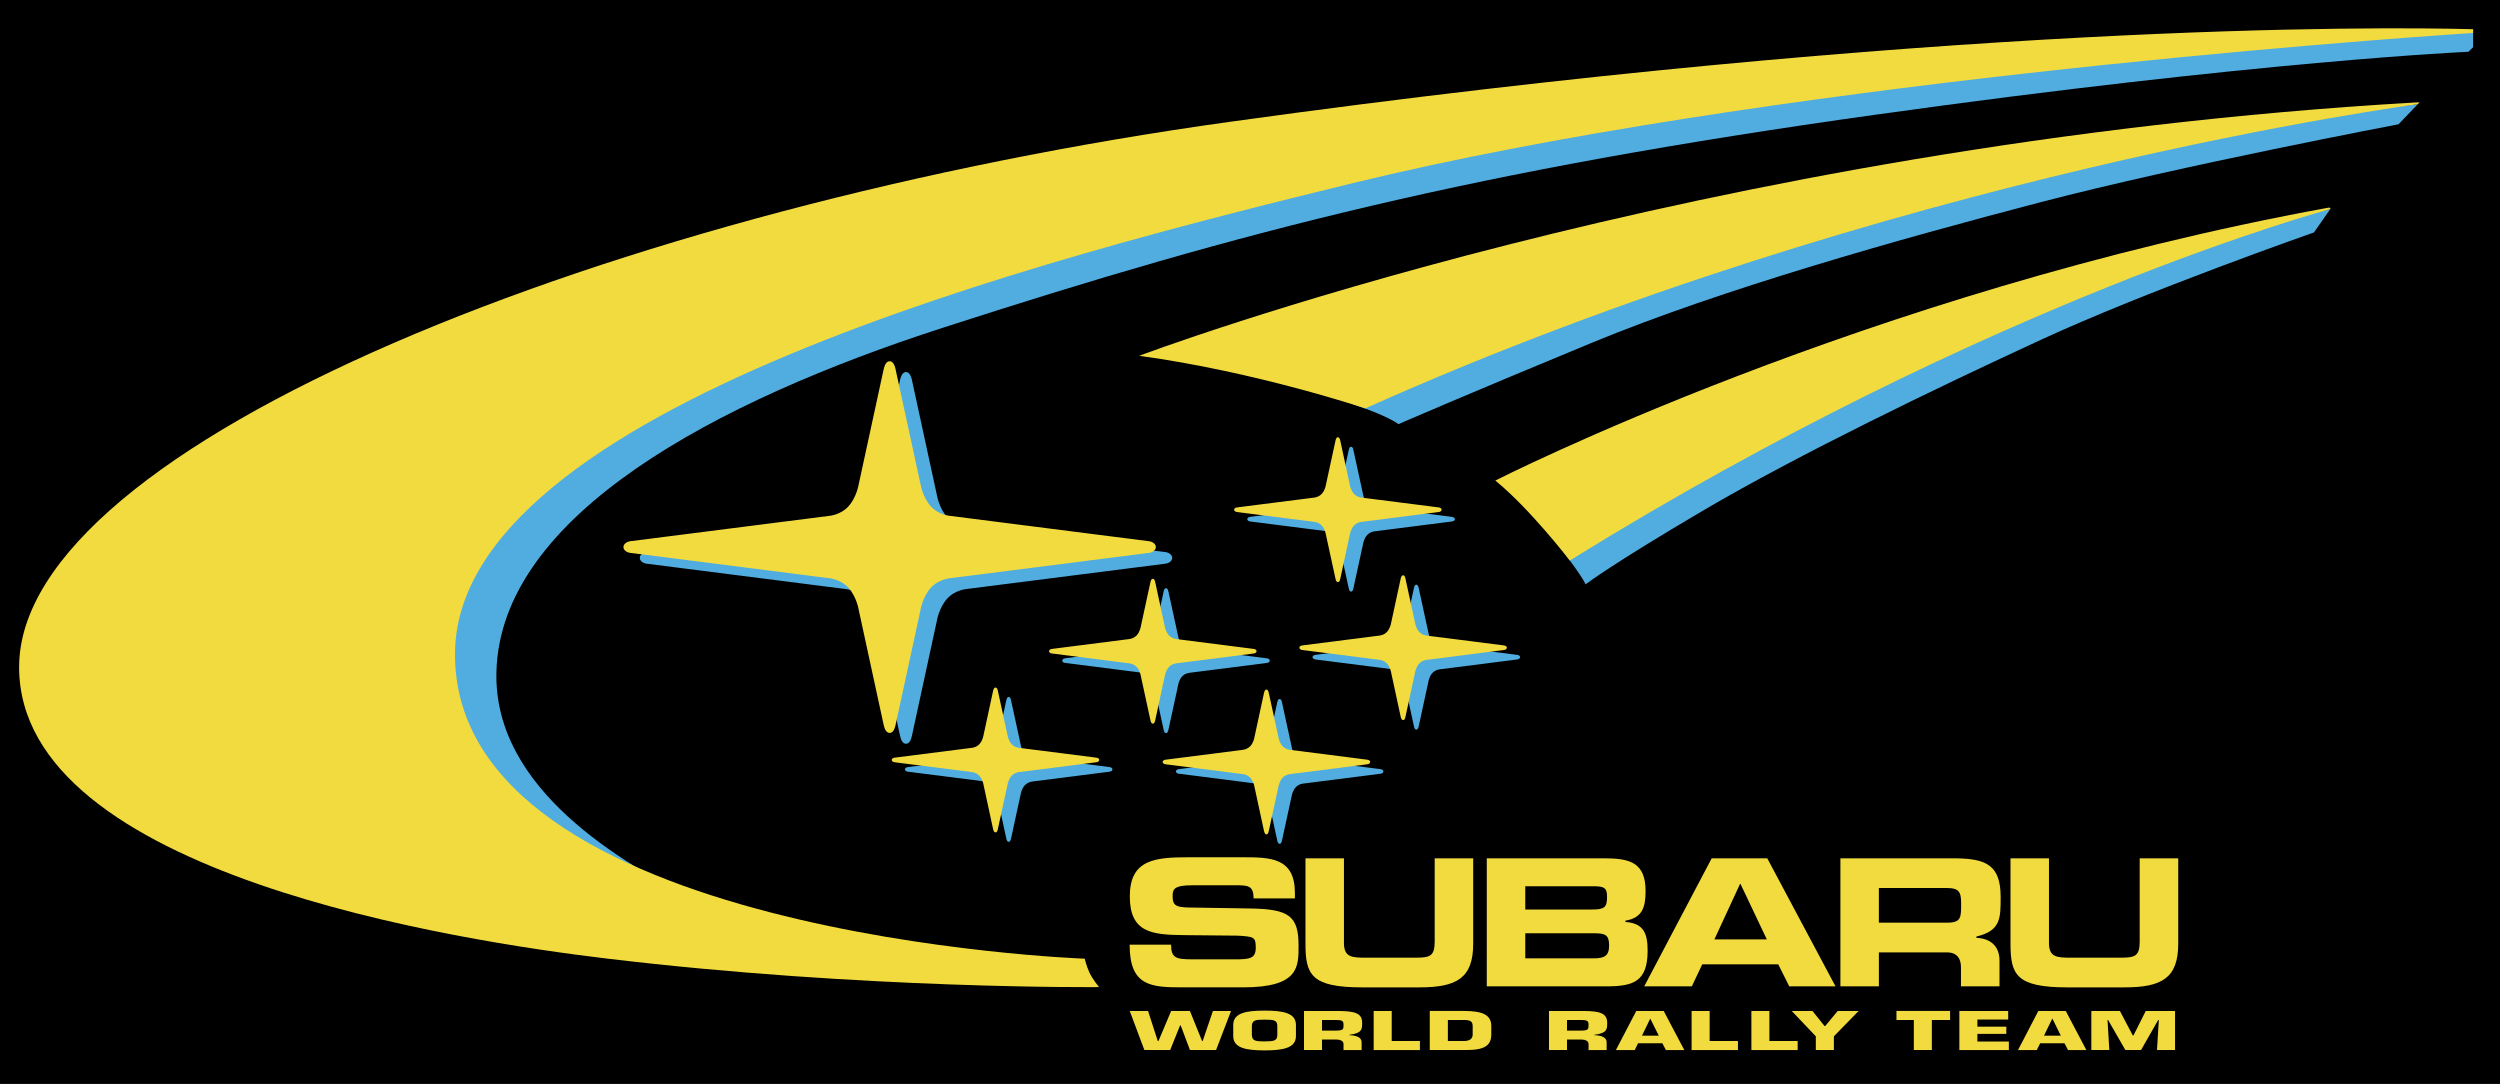 <?xml version="1.0" encoding="UTF-8"?><svg id="Ebene_1" xmlns="http://www.w3.org/2000/svg" viewBox="0 0 2262.05 980.79"><defs><style>.cls-1{fill:#f2db3f;}.cls-1,.cls-2,.cls-3{fill-rule:evenodd;}.cls-3{fill:#51addf;}</style></defs><path class="cls-2" d="M0,0h2262.05v980.79H0V0Z"/><path class="cls-3" d="M841.41,874.14s-142.37-23.75-210.38-58.55c-68.01-34.78-184.26-101.19-181.87-207.2,3.14-142.39,199.63-245.67,403.33-311.64,273.69-88.56,482.49-142.34,844.73-192.99,348.94-48.77,536.25-56.91,536.25-56.91l4.25-4.16v-13.57l-44.25.7-46.28,1.61-87.27,1.69-210.36,19-292.09,39.54-281.53,49.56-142.41,32.67-300.54,72.76-220.4,87.03-127.08,84.89-129.7,172.42,44.28,202.45,227.81,63.31,213.5,17.41h0Z"/><path class="cls-3" d="M2170.19,112.47s-196.17,37.17-323.48,70.4c-127.34,33.27-287.89,78.32-406.55,127.34-118.62,49.06-174.82,73.58-174.82,73.58,0,0-7.29-6.33-38.56-17.18-31.18-10.89,14.27-36.83,14.27-36.83l73.33-30.97,338.48-112.73,137.65-28.47,235.69-44.29,110.75-13.45,50.63-5.54-17.39,18.16h0ZM2093.71,210.31s-150.8,52.71-246.75,97c-95.98,44.27-220.41,104.41-304.79,153.96-84.38,49.57-107.56,67.49-107.56,67.49,0,0-.99-4.44-19.56-28.74-18.6-24.33,25.68-45.29,25.68-45.29l176.56-88.36,129.78-59.74,152.19-56.51,113.08-37.17,59.3-15.42,36.83-8.34-14.76,21.11h0ZM1052.86,499.33l-177.56-22.59s-10.8-.61-18.17-8.73c-7.51-8.17-9.39-19.93-9.39-19.93l-22.39-103.24c-.92-5.11-2.8-8.22-5.56-8.22s-4.7,3.11-5.63,8.22l-22.4,103.24s-1.85,11.76-9.36,19.93c-7.35,8.12-18.18,8.73-18.18,8.73l-177.53,22.59c-5.34.27-7.78,3.03-7.78,5.46s2.44,5.19,7.78,5.45l177.53,22.62s10.83.6,18.18,8.7c7.52,8.18,9.36,19.91,9.36,19.91l22.4,103.24c.93,5.14,2.78,8.26,5.63,8.26s4.63-3.11,5.56-8.26l22.39-103.24s1.88-11.72,9.39-19.91c7.35-8.11,18.17-8.7,18.17-8.7l177.56-22.62c5.36-.26,7.78-3.02,7.78-5.45s-2.43-5.19-7.78-5.46ZM1313.31,467.62l-69.21-8.81s-4.18-.22-7.07-3.41c-2.92-3.19-3.64-7.78-3.64-7.78l-8.77-40.21c-.27-2.04-1.06-3.19-2.15-3.19s-1.8,1.15-2.15,3.19l-8.77,40.21s-.71,4.59-3.59,7.78c-2.94,3.19-7.09,3.41-7.09,3.41l-69.21,8.81c-2.13.1-3.09,1.19-3.09,2.17,0,.92.96,2,3.09,2.11l69.21,8.81s4.15.25,7.09,3.4c2.89,3.19,3.59,7.78,3.59,7.78l8.77,40.23c.35,1.98,1.06,3.19,2.15,3.19s1.88-1.21,2.15-3.19l8.77-40.23s.74-4.59,3.64-7.78c2.89-3.16,7.07-3.4,7.07-3.4l69.21-8.81c2.1-.12,3.09-1.19,3.09-2.11,0-.97-.99-2.06-3.09-2.17ZM1372.37,592.48l-69.21-8.83s-4.23-.25-7.12-3.39c-2.94-3.19-3.59-7.78-3.59-7.78l-8.74-40.23c-.38-1.97-1.09-3.22-2.2-3.22s-1.85,1.25-2.18,3.22l-8.79,40.23s-.66,4.59-3.57,7.78c-2.92,3.14-7.12,3.39-7.12,3.39l-69.21,8.83c-2.08.1-3.03,1.18-3.03,2.1s.96,2.02,3.03,2.17l69.21,8.81s4.2.22,7.12,3.4,3.57,7.77,3.57,7.77l8.79,40.23c.32,2.04,1.06,3.22,2.18,3.22s1.83-1.18,2.2-3.22l8.74-40.23s.66-4.59,3.59-7.77c2.89-3.18,7.12-3.4,7.12-3.4l69.21-8.81c2.1-.14,3.01-1.21,3.01-2.17.01-.92-.91-2-3.01-2.1ZM1145.91,595.6l-69.22-8.81s-4.22-.18-7.11-3.4c-2.93-3.16-3.58-7.76-3.58-7.76l-8.75-40.25c-.38-2-1.09-3.18-2.22-3.18s-1.82,1.18-2.17,3.18l-8.75,40.25s-.69,4.59-3.61,7.76c-2.88,3.22-7.12,3.4-7.12,3.4l-69.21,8.81c-2.11.12-3.03,1.19-3.03,2.17,0,.92.92,2.02,3.03,2.11l69.21,8.83s4.24.23,7.12,3.37c2.93,3.19,3.61,7.79,3.61,7.79l8.75,40.26c.34,1.97,1.08,3.22,2.17,3.22s1.84-1.25,2.22-3.22l8.75-40.26s.65-4.59,3.58-7.79c2.91-3.14,7.11-3.37,7.11-3.37l69.22-8.83c2.1-.09,3.01-1.19,3.01-2.11.01-.97-.91-2.05-3.01-2.17ZM1248.73,695.89l-69.26-8.82s-4.23-.23-7.04-3.4c-2.97-3.19-3.67-7.79-3.67-7.79l-8.77-40.25c-.35-1.95-1.06-3.19-2.15-3.19s-1.8,1.25-2.2,3.19l-8.72,40.25s-.71,4.59-3.64,7.79c-1.89,1.94-4.4,3.14-7.09,3.4l-69.21,8.82c-2.06.1-2.98,1.18-2.98,2.1,0,.97.92,2.05,2.98,2.14l69.21,8.83s4.2.22,7.09,3.37c2.94,3.16,3.64,7.79,3.64,7.79l8.72,40.23c.4,2.02,1.12,3.19,2.2,3.19s1.8-1.17,2.15-3.19l8.77-40.23s.71-4.62,3.67-7.79c2.81-3.15,7.04-3.37,7.04-3.37l69.26-8.83c2.05-.09,2.98-1.17,2.98-2.14.01-.93-.93-2.01-2.98-2.1ZM1003.54,694.03l-69.21-8.82s-4.24-.21-7.06-3.4c-2.93-3.16-3.67-7.76-3.67-7.76l-8.75-40.23c-.34-2.04-1.08-3.22-2.15-3.22-1.14,0-1.8,1.18-2.22,3.22l-8.7,40.23s-.71,4.59-3.63,7.76c-2.91,3.19-7.12,3.4-7.12,3.4l-69.21,8.82c-2.05.13-3.03,1.22-3.03,2.15s.99,2.01,3.03,2.11l69.21,8.81s4.22.27,7.12,3.4c2.93,3.19,3.63,7.79,3.63,7.79l8.7,40.25c.42,1.96,1.08,3.2,2.22,3.2,1.08,0,1.82-1.25,2.15-3.2l8.75-40.25s.74-4.59,3.67-7.79c1.88-1.93,4.38-3.13,7.06-3.4l69.21-8.81c2.11-.1,3.03-1.19,3.03-2.11s-.93-2.02-3.03-2.15Z"/><path class="cls-1" d="M1470.71,834.24v-1.23c15.28-2.48,18.24-12.06,18.24-26.72,0-25.33-13.61-29.64-36.63-29.64h-107.05v115.82h107.66c24.58,0,37.87-3.85,37.87-32.28,0-14.51-2.93-24.88-20.09-25.95ZM1380.1,801.94h64.24c8.64.3,9.73,2.94,9.73,9.88,0,9.27-2.61,11.12-13.37,11.12h-60.59v-21h0ZM1441.73,867.14h-61.63v-22.7h62.24c10.03,0,13.61,1.39,13.61,10.96s-4.19,11.74-14.21,11.74ZM1540.23,872.55l-9.43,19.92h-43.09l61.05-115.82h50.31l61.74,115.82h-41.85l-9.96-19.92h-68.77,0ZM1574.83,799.77h-.4l-23.23,50.22h47.47l-23.84-50.22ZM1116.91,868.05c14.51,0,19.32-.91,19.32-10.64s-1.73-9.9-16.24-10.82l-48.55-.47c-28.64-.34-49.17-1.85-49.17-35.07s22.58-35.38,52.85-35.38h49.6c25.33,0,46.94.51,46.94,32.46v4.76h-37.43c0-11.89-4.97-11.89-17.33-11.89h-37.83c-16.69,0-18.08,3.41-18.08,9.9,0,9.29,4.47,9.58,12.68,10.19l58.47.93c34.05.66,42.81,6.78,42.81,33.36,0,19.16.79,38-50.21,38h-53.5c-29.51,0-49.12-.6-49.12-38.64h37.5c0,12.06,4.32,13.28,19.45,13.28h37.82ZM1284.47,893.39c33.97,0,48.51-8.64,48.51-39.54v-77.2h-34.84v75.2c0,13.61-4.49,14.68-17.6,14.68h-44.1c-13.02,0-20.41-.16-20.41-13.28v-76.59h-34.81v77.2c0,27.82,4.94,39.54,51.27,39.54h51.98s0-.01,0-.01ZM1922.39,893.39c33.97,0,48.51-8.64,48.51-39.54v-77.2h-34.86v75.2c0,13.61-4.49,14.68-17.6,14.68h-44.07c-13,0-20.41-.16-20.41-13.28v-76.59h-34.81v77.2c0,27.82,4.97,39.54,51.27,39.54h51.98s0-.01,0-.01ZM1788.3,848.61v-1.25c21.93-5.1,21.93-16.38,21.93-35.67,0-28.91-13.13-34.59-39.84-35.04h-105.15v115.82h34.81v-30.74h61.58c9.3,0,13,5.88,12.7,14.53v16.21h34.86v-23.33c-.03-13.14-8.21-20.06-20.89-20.53h0ZM1761.62,834.87h-61.58v-31.37h61.58c10.21,0,12.84,2.94,12.84,13.28,0,13.14.45,18.09-12.84,18.09ZM1097.49,914.75h16.38l-13.55,35.34h-23.63l-8.33-22.19h-.64l-8.91,22.19h-23.35l-13.24-35.34h16.56l8.81,27.2h.62l11.47-27.2h17l10.99,27.2h.54l9.27-27.2h0ZM1144.21,942.27c-8.51,0-11.27-.54-11.5-5.88v-8.04c.23-5.24,2.98-5.75,11.5-5.75s11.53.51,11.53,5.75v8.04c0,5.33-3.03,5.88-11.53,5.88ZM1144.21,950.42c16.56,0,28.38-2.08,28.38-12.97v-10.06c0-10.92-11.8-12.97-28.38-12.97s-28.35,2.05-28.35,12.97v10.06c.01,10.89,11.76,12.97,28.35,12.97ZM1196.19,932.49v-9.6h12.7c5.4,0,6.76.92,6.76,4.09,0,3.98.23,5.51-6.76,5.51h-12.7ZM1179.87,950.09h16.32v-9.48h12.74c4.94,0,6.89,1.83,6.72,4.49v5.01h16.37v-7.17c0-4.01-4.38-6.15-11.02-6.26v-.38c11.5-1.52,11.5-4.97,11.5-10.88,0-8.78-6.94-10.53-21.1-10.65h-31.52v35.33h0ZM1259.25,941.92h25.52v8.17h-41.84v-35.34h16.32v27.17h0ZM1310.06,922.9h14.21c5.69,0,8.24.95,8.24,5.54v7.46c0,3.72-2.2,6.04-8.24,6.04h-14.21v-19.04ZM1293.67,950.09h33.22c17.07,0,22.46-4.54,22.46-14.21v-7.46c0-10.03-7.63-13.68-24.67-13.68h-31.01v35.36h0ZM1417.87,932.49v-9.6h12.74c5.34,0,6.74.92,6.74,4.09,0,3.98.23,5.51-6.74,5.51h-12.74ZM1401.55,950.09h16.32v-9.48h12.79c4.86,0,6.84,1.83,6.69,4.49v5.01h16.37v-7.17c0-4.01-4.31-6.15-11.08-6.26v-.38c11.58-1.52,11.58-4.97,11.58-10.88,0-8.78-6.94-10.53-21.13-10.65h-31.54v35.33h0ZM1500.88,937.07h-15.17l7.39-15.29h.18l7.6,15.29ZM1504.12,943.96l3.24,6.15h16.64l-18.65-35.36h-24.82l-18.44,35.36h17.07l2.97-6.15h22ZM1546.93,941.92h25.59v8.17h-41.93v-35.34h16.34v27.17ZM1600.99,941.92h25.56v8.17h-41.85v-35.34h16.29v27.17h0ZM1659.33,937.68v12.41h-16.34v-12.41l-21.78-22.93h18.74l10.92,13.61h.64l11.27-13.61h18.95l-22.4,22.93ZM1747.99,950.09h-16.32v-27.2h-15.71v-8.15h48.52v8.15h-16.5v27.2ZM1789.18,928.93h26.17v6.54h-26.17v6.93h28.47v7.7h-44.78v-35.34h44.18v7.74h-27.86v6.43h0ZM1864.66,937.07h-15.2l7.42-15.29h.23l7.55,15.29h0ZM1867.98,943.96l3.19,6.15h16.61l-18.62-35.36h-24.85l-18.37,35.36h16.98l3.06-6.15h22ZM1908.54,950.09h-16.26v-35.34h25.84l11.69,22.18h.58l11.12-22.18h26.52v35.34h-16.34l1.65-27.2h-.56l-15.52,27.2h-14.19l-15.63-27.2h-.53l1.65,27.2ZM1038.01,489.5l-177.53-22.62s-10.76-.54-18.18-8.66c-7.47-8.17-9.36-19.93-9.36-19.93l-22.41-103.24c-.92-5.12-2.78-8.2-5.56-8.2s-4.66,3.07-5.62,8.2l-22.39,103.24s-1.84,11.75-9.34,19.93c-7.39,8.12-18.16,8.66-18.16,8.66l-177.58,22.62c-5.32.3-7.77,3.06-7.77,5.5s2.45,5.2,7.77,5.45l177.58,22.62s10.76.58,18.16,8.68c7.5,8.17,9.34,19.93,9.34,19.93l22.39,103.27c.95,5.12,2.79,8.2,5.62,8.2s4.64-3.07,5.56-8.2l22.41-103.27s1.89-11.76,9.36-19.93c7.43-8.09,18.18-8.68,18.18-8.68l177.53-22.62c5.36-.25,7.83-3,7.83-5.45s-2.46-5.2-7.83-5.5h0ZM1301.4,459.07l-69.21-8.81s-4.2-.25-7.09-3.4c-2.92-3.19-3.67-7.76-3.67-7.76l-8.69-40.26c-.43-2.01-1.09-3.23-2.23-3.23-1.06,0-1.78,1.21-2.15,3.23l-8.74,40.26s-.71,4.57-3.67,7.76c-1.86,1.95-4.36,3.15-7.04,3.4l-69.21,8.81c-2.1.1-3.03,1.19-3.03,2.14s.93,2.02,3.03,2.14l69.21,8.81s4.23.22,7.04,3.4c2.97,3.19,3.67,7.78,3.67,7.78l8.74,40.23c.38,1.97,1.09,3.15,2.15,3.15,1.14,0,1.8-1.18,2.23-3.15l8.69-40.23s.77-4.59,3.67-7.78c2.89-3.19,7.09-3.4,7.09-3.4l69.21-8.81c2.08-.12,3.01-1.19,3.01-2.14s-.93-2.02-3.01-2.14ZM1360.41,583.94l-69.21-8.82s-4.18-.27-7.12-3.4c-2.87-3.19-3.64-7.78-3.64-7.78l-8.72-40.25c-.32-1.96-1.09-3.2-2.15-3.2s-1.85,1.25-2.23,3.2l-8.69,40.25s-.77,4.59-3.64,7.78c-2.89,3.13-7.07,3.4-7.07,3.4l-69.26,8.82c-2.05.1-3.01,1.18-3.01,2.1,0,.97.96,2.05,3.01,2.14l69.26,8.83s4.18.22,7.07,3.4c2.89,3.16,3.64,7.73,3.64,7.73l8.69,40.26c.38,2,1.14,3.19,2.23,3.19s1.83-1.19,2.15-3.19l8.72-40.26s.79-4.57,3.64-7.73c2.94-3.18,7.12-3.4,7.12-3.4l69.21-8.83c2.05-.09,3.03-1.17,3.03-2.14.01-.92-.97-2-3.03-2.1h0ZM1133.95,587.1l-69.21-8.83s-4.22-.22-7.11-3.41c-2.88-3.18-3.64-7.74-3.64-7.74l-8.69-40.25c-.38-2-1.08-3.18-2.17-3.18s-1.87,1.18-2.22,3.18l-8.73,40.25s-.77,4.57-3.63,7.74c-1.89,1.95-4.42,3.16-7.12,3.41l-69.21,8.83c-2.06.09-3.02,1.17-3.02,2.11s.97,2.02,3.02,2.13l69.21,8.82s4.22.26,7.12,3.4c2.88,3.19,3.63,7.78,3.63,7.78l8.73,40.22c.35,2.02,1.14,3.24,2.22,3.24s1.79-1.22,2.17-3.24l8.69-40.22s.77-4.59,3.64-7.78c2.91-3.14,7.11-3.4,7.11-3.4l69.21-8.82c2.05-.1,3.03-1.18,3.03-2.13s-.97-2.02-3.03-2.11ZM1236.72,687.33l-69.21-8.83s-4.15-.25-7.09-3.39c-2.92-3.19-3.62-7.78-3.62-7.78l-8.74-40.23c-.38-2-1.09-3.22-2.15-3.22s-1.8,1.22-2.23,3.22l-8.69,40.23s-.71,4.59-3.67,7.78c-1.87,1.92-4.37,3.12-7.04,3.39l-69.21,8.83c-2.11.12-3.11,1.19-3.11,2.11s1,2.02,3.11,2.15l69.21,8.82s4.18.21,7.04,3.4c2.97,3.16,3.67,7.76,3.67,7.76l8.69,40.23c.43,2,1.14,3.19,2.23,3.19s1.78-1.19,2.15-3.19l8.74-40.23s.71-4.59,3.62-7.76c2.94-3.19,7.09-3.4,7.09-3.4l69.21-8.82c2.1-.13,3.09-1.21,3.09-2.15.01-.92-.99-2-3.09-2.11ZM991.57,685.5l-69.19-8.82s-4.23-.21-7.09-3.37c-2.88-3.22-3.62-7.78-3.62-7.78l-8.74-40.26c-.36-2-1.08-3.19-2.17-3.19s-1.84,1.19-2.22,3.19l-8.7,40.26s-.71,4.57-3.66,7.78c-2.88,3.16-7.09,3.37-7.09,3.37l-69.21,8.82c-2.06.08-3.02,1.15-3.02,2.15,0,.92.97,2,3.02,2.1l69.21,8.82s4.22.25,7.09,3.4c2.96,3.16,3.66,7.76,3.66,7.76l8.7,40.28c.38,1.95,1.13,3.19,2.22,3.19s1.79-1.25,2.17-3.19l8.74-40.28s.75-4.59,3.62-7.76c2.87-3.15,7.09-3.4,7.09-3.4l69.19-8.82c2.14-.1,3.06-1.18,3.06-2.1,0-1-.93-2.08-3.06-2.15ZM1030.77,321.94s506.87-192.07,1155-229.23c5.6-.32,2.79.21,1.83,1.61,0,0-477.4,62.41-952.29,275.21,0-.01-98.82-33.18-204.53-47.59h0ZM1352.99,434.82s334.02-170.27,753.28-246.81c2.15-.36,2.61,0,2.2,1.18,0,0-306.89,81.79-688.08,317.98,0,0-36.15-47-67.4-72.35Z"/><path class="cls-1" d="M994.47,893.13s-5.94-7.12-8.69-13.07c-2.75-5.91-4.33-12.63-4.33-12.63,0,0-569.77-20.18-569.77-275.34,0-222.57,536.13-358.8,811-426.07,369.11-90.33,920.4-129.93,1015.07-136.22v-3.37c-86.86-2.33-481.07-5.56-1124.22,83.68C555.15,187.64,17.3,402.21,17.3,603.66c0,187.75,399.7,247.81,531.51,263.64,233.08,27.98,445.65,25.84,445.65,25.84h0Z"/></svg>